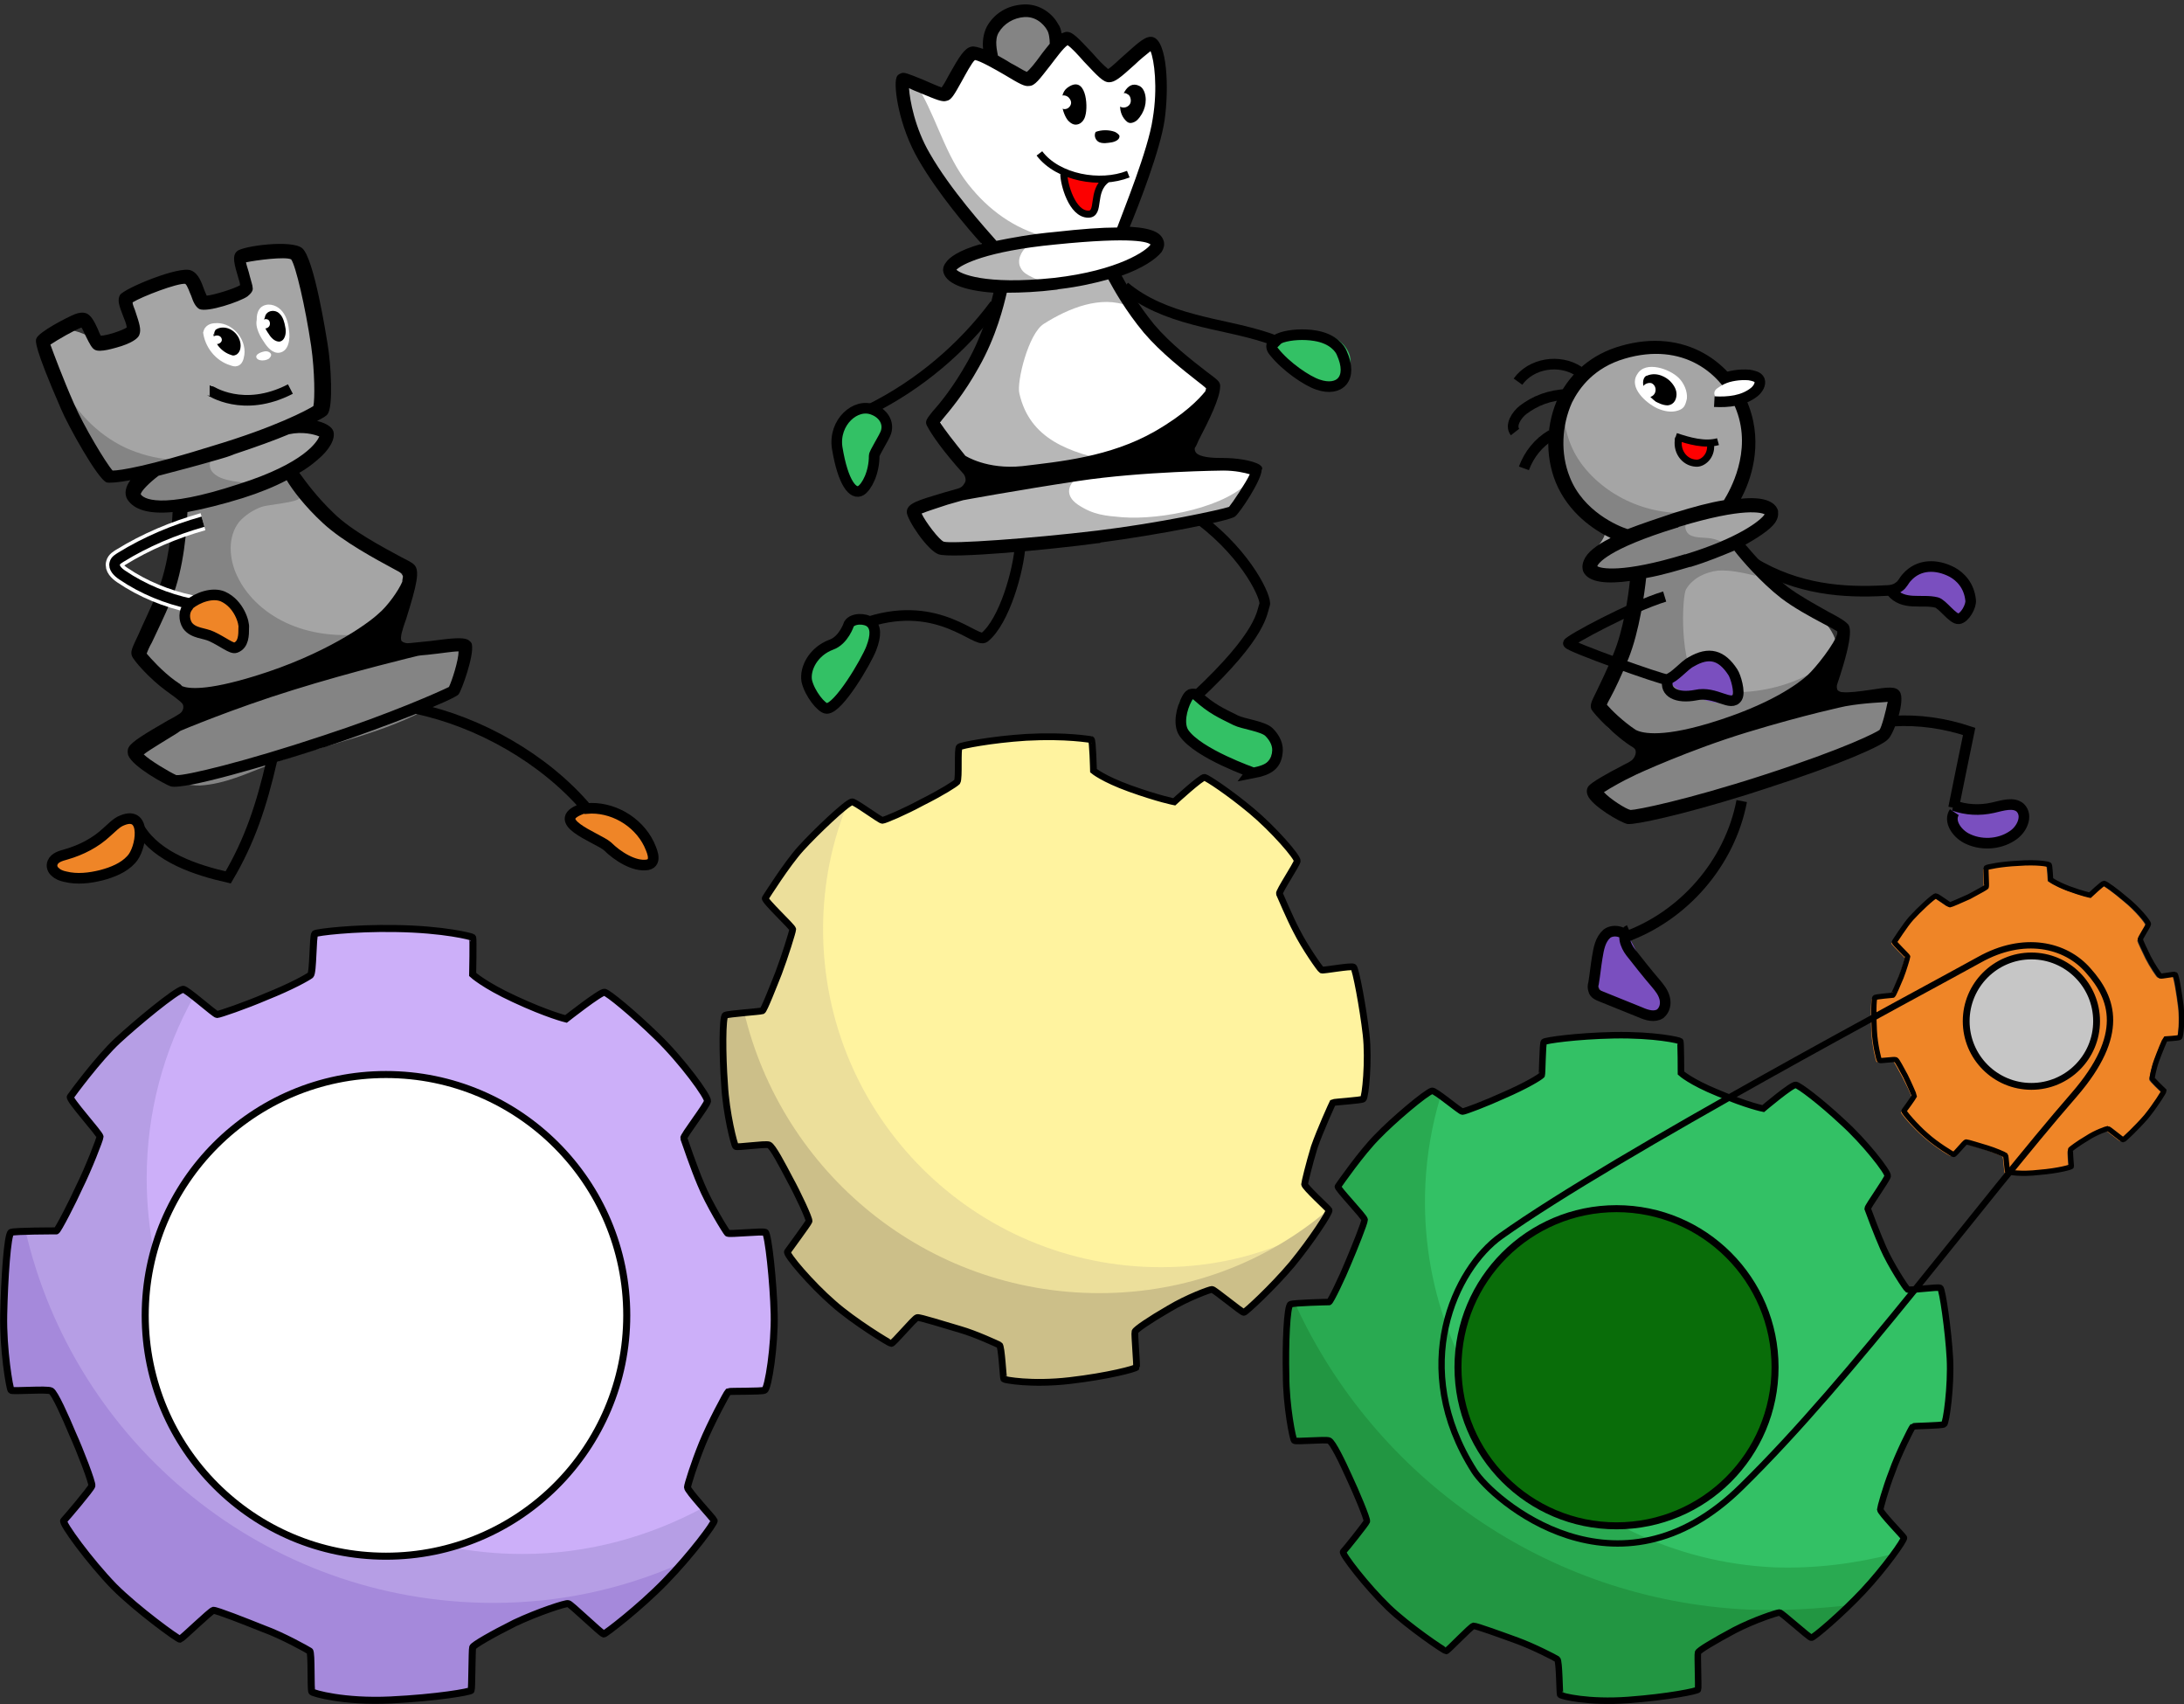 <?xml version="1.0" encoding="utf-8"?>
<!-- Generator: Adobe Illustrator 26.0.3, SVG Export Plug-In . SVG Version: 6.00 Build 0)  -->
<svg version="1.1" id="Слой_1" xmlns="http://www.w3.org/2000/svg" xmlns:xlink="http://www.w3.org/1999/xlink" x="0px" y="0px"
	 viewBox="0 0 294.8 230" style="enable-background:new 0 0 294.8 230;" xml:space="preserve">
<rect x="0" y="0" width="294.8" height="230" fill="#333333" stroke="none"/>
<style type="text/css">
	.st0{fill:#CCAFF9;}
	.st1{fill:#B69EE5;}
	.st2{fill:#A589DB;}
	.st3{fill:#FFFFFF;}
	.st4{fill:none;stroke:#000000;stroke-width:0.95;stroke-miterlimit:10;}
	.st5{fill:#FFF39F;}
	.st6{opacity:0.65;fill:#E2D49A;}
	.st7{fill:#CCBF89;}
	.st8{fill:none;stroke:#000000;stroke-width:0.914;stroke-miterlimit:10;}
	.st9{fill:#33C165;}
	.st10{fill:#29AA51;}
	.st11{fill:#229642;}
	.st12{fill:#096D09;}
	.st13{fill:none;stroke:#000000;stroke-width:0.879;stroke-miterlimit:10;}
	.st14{fill:none;stroke:#000000;stroke-width:0.944;stroke-miterlimit:10;}
	.st15{fill:#EF8527;}
	.st16{fill:#C6C6C6;}
	.st17{fill:none;stroke:#000000;stroke-width:0.708;stroke-miterlimit:10;}
	.st18{fill:none;stroke:#000000;stroke-width:0.92;stroke-miterlimit:10;}
	.st19{fill:none;stroke:#000000;stroke-width:0.857;stroke-miterlimit:10;}
	.st20{fill:#A5A5A5;}
	.st21{fill:#848484;}
	.st22{fill:none;stroke:#000000;stroke-width:1.433;stroke-miterlimit:10;}
	.st23{fill:none;stroke:#FFFFFF;stroke-width:2.387;stroke-miterlimit:10;}
	.st24{fill:#B7B7B7;}
	.st25{fill:#FC0000;}
	.st26{fill:none;stroke:#000000;stroke-width:0.955;stroke-miterlimit:10;}
	.st27{fill:#7A4FBF;}
	.st28{fill:#FF0000;}
	.st29{display:none;fill:none;stroke:#FFFFFF;stroke-width:2.387;stroke-miterlimit:10;}
</style>
<g>
	<g>
		<g>
			<path class="st0" d="M42.5,126c0.3-0.2,5.2-0.8,10.9-0.7c6.6,0.1,10.3,1.1,10.4,1.2s0,5,0,5s1.5,1.4,5.6,3.3c4.5,2.1,7,2.7,7,2.7
				s4.7-3.7,5.2-3.6c0.5,0.1,3.7,2.7,7.1,6c3.4,3.3,6.9,8.1,6.8,8.7s-3.3,4.7-3.2,5c0.1,0.3,1.4,4.1,2.3,6.2
				c1.1,2.7,3.4,6.4,3.6,6.6c0.2,0.2,4.7-0.3,5.1-0.1c0.4,0.2,1.1,6.8,1.2,11c0.1,4.2-0.8,10.1-1.3,10.3c-0.4,0.2-4.7,0.1-4.9,0.2
				c-0.2,0.2-2.4,4.3-3.5,7c-1.1,2.7-2,5.6-2,5.9c0,0.5,3.5,4.2,3.6,4.5c0.1,0.3-3.1,4.6-6.6,8.2c-3.5,3.6-8.1,7.1-8.3,7.1
				c-0.4-0.1-4.5-4.1-4.8-4.1c-0.3-0.1-4,1.1-7.2,2.6c-3.2,1.6-5.6,3-5.7,3.3s-0.1,5.6-0.2,5.8s-4.6,1-10.9,1.3s-10.4-0.9-10.6-1.1
				c-0.2-0.2,0-5.4-0.3-5.5c-0.3-0.2-3.7-2.1-6.2-3c-2.5-1-6.3-2.5-6.8-2.5c-0.4,0.1-4.2,3.8-4.5,3.9c-0.3,0-5.8-4-8.9-7.1
				c-3.3-3.4-7.1-8.6-6.8-8.9c0.3-0.3,3.7-4.3,3.8-4.7s-1.6-4.8-2.6-7c-1-2.4-2.4-5.5-2.9-5.8s-5.3,0.1-5.4-0.1
				c-0.2-0.2-1.1-5.5-1-10.2c0.1-4.7,0.5-10.9,1-11.1c0.5-0.2,5.8-0.2,6.1-0.2c0.2,0,2.3-4.1,3.1-5.9c1.2-2.4,2.8-6.5,2.8-6.8
				c0-0.4-4.3-5.1-4-5.4c0.2-0.3,3.8-5.2,6.4-7.6s7.8-6.7,8.8-6.9c0.4-0.1,4.3,3.4,4.6,3.4s3.8-1.2,6.6-2.4c3.5-1.4,5.6-2.6,6-2.9
				S42.2,126.3,42.5,126z"/>
			<path class="st1" d="M70.5,209.7c-28,0-50.7-22.7-50.7-50.7c0-8.9,2.3-17.3,6.4-24.6c-0.7-0.6-1.4-1-1.5-1
				c-1,0.2-6.2,4.5-8.8,6.9c-2.5,2.4-6.1,7.3-6.4,7.6c-0.2,0.3,4,5,4,5.4c0,0.4-1.7,4.4-2.8,6.8c-0.8,1.7-2.9,5.8-3.1,5.9
				c-0.2,0-5.5,0-6.1,0.2c-0.5,0.2-1,6.4-1,11.1c-0.1,4.7,0.8,10,1,10.2c0.2,0.2,4.9-0.2,5.4,0.1c0.5,0.3,1.9,3.4,2.9,5.8
				c1,2.2,2.7,6.7,2.6,7c-0.1,0.4-3.5,4.4-3.8,4.7c-0.3,0.3,3.5,5.5,6.8,8.9c3,3.1,8.6,7.1,8.9,7.1c0.3,0,4-3.8,4.5-3.9
				c0.4-0.1,4.3,1.5,6.8,2.5c2.5,1,5.9,2.9,6.2,3c0.3,0.2,0.1,5.4,0.3,5.5c0.2,0.2,4.3,1.3,10.6,1.1c6.3-0.2,10.8-1.1,10.9-1.3
				c0.1-0.2,0.1-5.5,0.2-5.8c0.1-0.3,2.5-1.7,5.7-3.3c3.1-1.6,6.9-2.7,7.2-2.6c0.3,0.1,4.4,4.1,4.8,4.1c0.2,0,4.9-3.5,8.3-7.1
				c3.5-3.6,6.7-7.9,6.6-8.2c0-0.1-0.7-0.9-1.4-1.7C87.6,207.4,79.3,209.7,70.5,209.7z"/>
			<path class="st2" d="M66.6,216.3c-30.8,0-56.6-21.5-63.2-50.4c-0.9,0-1.7,0.1-1.9,0.1c-0.5,0.2-1,6.4-1,11.1
				c-0.1,4.7,0.8,10,1,10.2c0.2,0.2,4.9-0.2,5.4,0.1c0.5,0.3,1.9,3.4,2.9,5.8c1,2.2,2.7,6.7,2.6,7c-0.1,0.4-3.5,4.4-3.8,4.7
				c-0.3,0.3,3.5,5.5,6.8,8.9c3,3.1,8.6,7.1,8.9,7.1c0.3,0,4-3.8,4.5-3.9c0.4-0.1,4.3,1.5,6.8,2.5c2.5,1,5.9,2.9,6.2,3
				c0.3,0.2,0.1,5.4,0.3,5.5c0.2,0.2,4.3,1.3,10.6,1.1c6.3-0.2,10.8-1.1,10.9-1.3c0.1-0.2,0.1-5.5,0.2-5.8c0.1-0.3,2.5-1.7,5.7-3.3
				c3.1-1.6,6.9-2.7,7.2-2.6c0.3,0.1,4.4,4.1,4.8,4.1c0.2,0,4.9-3.5,8.3-7.1c0.6-0.6,1.2-1.3,1.8-2
				C83.8,214.5,75.4,216.3,66.6,216.3z"/>
			<circle class="st3" cx="52.1" cy="177.5" r="32.5"/>
			<path class="st4" d="M42.5,126c0.3-0.2,5.2-0.8,10.9-0.7c6.6,0.1,10.3,1.1,10.4,1.2s0,5,0,5s1.5,1.4,5.6,3.3c4.5,2.1,7,2.7,7,2.7
				s4.7-3.7,5.2-3.6c0.5,0.1,3.7,2.7,7.1,6c3.4,3.3,6.9,8.1,6.8,8.7s-3.3,4.7-3.2,5c0.1,0.3,1.4,4.1,2.3,6.2
				c1.1,2.7,3.4,6.4,3.6,6.6c0.2,0.2,4.7-0.3,5.1-0.1c0.4,0.2,1.1,6.8,1.2,11c0.1,4.2-0.8,10.1-1.3,10.3c-0.4,0.2-4.7,0.1-4.9,0.2
				c-0.2,0.2-2.4,4.3-3.5,7c-1.1,2.7-2,5.6-2,5.9c0,0.5,3.5,4.2,3.6,4.5c0.1,0.3-3.1,4.6-6.6,8.2c-3.5,3.6-8.1,7.1-8.3,7.1
				c-0.4-0.1-4.5-4.1-4.8-4.1c-0.3-0.1-4,1.1-7.2,2.6c-3.2,1.6-5.6,3-5.7,3.3s-0.1,5.6-0.2,5.8s-4.6,1-10.9,1.3s-10.4-0.9-10.6-1.1
				c-0.2-0.2,0-5.4-0.3-5.5c-0.3-0.2-3.7-2.1-6.2-3c-2.5-1-6.3-2.5-6.8-2.5c-0.4,0.1-4.2,3.8-4.5,3.9c-0.3,0-5.8-4-8.9-7.1
				c-3.3-3.4-7.1-8.6-6.8-8.9c0.3-0.3,3.7-4.3,3.8-4.7s-1.6-4.8-2.6-7c-1-2.4-2.4-5.5-2.9-5.8s-5.3,0.1-5.4-0.1
				c-0.2-0.2-1.1-5.5-1-10.2c0.1-4.7,0.5-10.9,1-11.1c0.5-0.2,5.8-0.2,6.1-0.2c0.2,0,2.3-4.1,3.1-5.9c1.2-2.4,2.8-6.5,2.8-6.8
				c0-0.4-4.3-5.1-4-5.4c0.2-0.3,3.8-5.2,6.4-7.6s7.8-6.7,8.8-6.9c0.4-0.1,4.3,3.4,4.6,3.4s3.8-1.2,6.6-2.4c3.5-1.4,5.6-2.6,6-2.9
				S42.2,126.3,42.5,126z"/>
			<circle class="st4" cx="52.1" cy="177.5" r="32.5"/>
		</g>
		<g>
			<path class="st5" d="M129.5,100.8c0.2-0.2,4.3-1,9-1.3c5.5-0.3,8.6,0.3,8.8,0.3s0.3,4.2,0.3,4.2s1.3,1.1,4.9,2.4
				c3.9,1.4,6,1.8,6,1.8s3.7-3.4,4.1-3.3c0.4,0.1,3.3,2,6.3,4.5c3,2.5,6.3,6.3,6.2,6.8c-0.1,0.5-2.5,4.1-2.4,4.4
				c0.1,0.2,1.4,3.3,2.3,5c1.1,2.2,3.2,5.2,3.4,5.3c0.2,0.1,3.9-0.6,4.3-0.4c0.3,0.2,1.3,5.6,1.7,9.1s-0.1,8.5-0.4,8.7
				c-0.3,0.2-3.9,0.4-4.1,0.5c-0.1,0.2-1.7,3.7-2.5,6c-0.7,2.3-1.3,4.8-1.3,5c0,0.4,3.2,3.3,3.3,3.5c0.1,0.3-2.3,4-5,7.3
				c-2.7,3.2-6.3,6.5-6.5,6.5c-0.3,0-4-3.1-4.3-3.1c-0.3,0-3.3,1.1-5.8,2.6c-2.6,1.5-4.5,2.8-4.6,3.1c-0.1,0.3,0.3,4.7,0.2,4.8
				c-0.1,0.2-3.8,1.2-9,1.8c-5.2,0.6-8.8-0.1-8.9-0.2c-0.1-0.1-0.3-4.5-0.6-4.6c-0.2-0.1-3.2-1.5-5.3-2.1s-5.5-1.7-5.8-1.6
				c-0.4,0.1-3.2,3.5-3.5,3.5c-0.2,0-5.1-3-7.8-5.4c-3-2.6-6.5-6.7-6.2-7c0.2-0.3,2.8-3.8,2.9-4.1c0.1-0.3-1.6-3.9-2.6-5.7
				c-1-1.9-2.3-4.4-2.8-4.6s-4.4,0.4-4.5,0.2c-0.2-0.2-1.3-4.5-1.5-8.4c-0.3-4-0.3-9.1,0.1-9.3c0.4-0.2,4.8-0.5,5-0.6
				c0.2,0,1.6-3.6,2.2-5.1c0.8-2.1,1.9-5.6,1.9-5.9c0-0.3-3.9-3.9-3.7-4.2s2.9-4.6,4.8-6.7c2-2.2,6.1-6.1,6.9-6.3
				c0.3-0.1,3.8,2.5,4.1,2.5s3.1-1.2,5.3-2.4c2.8-1.4,4.5-2.5,4.8-2.8C129.5,105,129.2,101,129.5,100.8z"/>
			<path class="st6" d="M156.7,171c-25.2,0-45.6-20.4-45.6-45.6c0-6.1,1.2-11.9,3.4-17.2c-1.4,1-4.7,4.2-6.4,6
				c-2,2.2-4.6,6.5-4.8,6.7c-0.2,0.3,3.7,3.9,3.7,4.2c0,0.3-1.1,3.8-1.9,5.9c-0.6,1.5-2,5.1-2.2,5.1c-0.2,0-4.6,0.4-5,0.6
				c-0.4,0.2-0.4,5.4-0.1,9.3c0.3,4,1.3,8.3,1.5,8.4c0.2,0.2,4.1-0.5,4.5-0.2c0.5,0.2,1.8,2.7,2.8,4.6c1,1.8,2.7,5.4,2.6,5.7
				c-0.1,0.3-2.6,3.9-2.9,4.1c-0.2,0.3,3.3,4.4,6.2,7c2.7,2.4,7.6,5.4,7.8,5.4c0.2,0,3.1-3.4,3.5-3.5c0.4-0.1,3.7,1,5.8,1.6
				c2.1,0.7,5.1,2,5.3,2.1c0.2,0.1,0.4,4.5,0.6,4.6c0.1,0.1,3.7,0.8,8.9,0.2c5.2-0.6,9-1.6,9-1.8c0.1-0.2-0.3-4.6-0.2-4.8
				c0.1-0.3,2-1.6,4.6-3.1c2.5-1.5,5.5-2.7,5.8-2.6c0.3,0,4,3.1,4.3,3.1c0.2,0,3.8-3.3,6.5-6.5c1.3-1.6,2.6-3.4,3.5-4.8
				C171.6,169.1,164.4,171,156.7,171z"/>
			<path class="st7" d="M148.4,174.5c-23.4,0-42.9-16.3-48-38.1c-1.2,0.1-2.4,0.2-2.6,0.3c-0.4,0.2-0.4,5.4-0.1,9.3
				c0.3,4,1.3,8.3,1.5,8.4c0.2,0.2,4.1-0.5,4.5-0.2c0.5,0.2,1.8,2.7,2.8,4.6c1,1.8,2.7,5.4,2.6,5.7c-0.1,0.3-2.6,3.9-2.9,4.1
				c-0.2,0.3,3.3,4.4,6.2,7c2.7,2.4,7.6,5.4,7.8,5.4c0.2,0,3.1-3.4,3.5-3.5c0.4-0.1,3.7,1,5.8,1.6c2.1,0.7,5.1,2,5.3,2.1
				c0.2,0.1,0.4,4.5,0.6,4.6c0.1,0.1,3.7,0.8,8.9,0.2c5.2-0.6,9-1.6,9-1.8c0.1-0.2-0.3-4.6-0.2-4.8c0.1-0.3,2-1.6,4.6-3.1
				c2.5-1.5,5.5-2.7,5.8-2.6c0.3,0,4,3.1,4.3,3.1c0.2,0,3.8-3.3,6.5-6.5c2.2-2.7,4.3-5.8,4.8-6.9
				C170.8,170.4,160.1,174.5,148.4,174.5z"/>
			<path class="st8" d="M129.5,100.8c0.2-0.2,4.3-1,9-1.3c5.5-0.3,8.6,0.3,8.8,0.3s0.3,4.2,0.3,4.2s1.3,1.1,4.9,2.4
				c3.9,1.4,6,1.8,6,1.8s3.7-3.4,4.1-3.3c0.4,0.1,3.3,2,6.3,4.5c3,2.5,6.3,6.3,6.2,6.8c-0.1,0.5-2.5,4.1-2.4,4.4
				c0.1,0.2,1.4,3.3,2.3,5c1.1,2.2,3.2,5.2,3.4,5.3c0.2,0.1,3.9-0.6,4.3-0.4c0.3,0.2,1.3,5.6,1.7,9.1s-0.1,8.5-0.4,8.7
				c-0.3,0.2-3.9,0.4-4.1,0.5c-0.1,0.2-1.7,3.7-2.5,6c-0.7,2.3-1.3,4.8-1.3,5c0,0.4,3.2,3.3,3.3,3.5c0.1,0.3-2.3,4-5,7.3
				c-2.7,3.2-6.3,6.5-6.5,6.5c-0.3,0-4-3.1-4.3-3.1c-0.3,0-3.3,1.1-5.8,2.6c-2.6,1.5-4.5,2.8-4.6,3.1c-0.1,0.3,0.3,4.7,0.2,4.8
				c-0.1,0.2-3.8,1.2-9,1.8c-5.2,0.6-8.8-0.1-8.9-0.2c-0.1-0.1-0.3-4.5-0.6-4.6c-0.2-0.1-3.2-1.5-5.3-2.1s-5.5-1.7-5.8-1.6
				c-0.4,0.1-3.2,3.5-3.5,3.5c-0.2,0-5.1-3-7.8-5.4c-3-2.6-6.5-6.7-6.2-7c0.2-0.3,2.8-3.8,2.9-4.1c0.1-0.3-1.6-3.9-2.6-5.7
				c-1-1.9-2.3-4.4-2.8-4.6s-4.4,0.4-4.5,0.2c-0.2-0.2-1.3-4.5-1.5-8.4c-0.3-4-0.3-9.1,0.1-9.3c0.4-0.2,4.8-0.5,5-0.6
				c0.2,0,1.6-3.6,2.2-5.1c0.8-2.1,1.9-5.6,1.9-5.9c0-0.3-3.9-3.9-3.7-4.2s2.9-4.6,4.8-6.7c2-2.2,6.1-6.1,6.9-6.3
				c0.3-0.1,3.8,2.5,4.1,2.5s3.1-1.2,5.3-2.4c2.8-1.4,4.5-2.5,4.8-2.8C129.5,105,129.2,101,129.5,100.8z"/>
		</g>
		<g>
			<path class="st9" d="M208.4,140.6c0.2-0.2,4.4-0.8,9.4-0.9c5.7-0.1,8.9,0.7,9,0.8c0.1,0.1,0.1,4.3,0.1,4.3s1.3,1.2,5,2.7
				c4,1.7,6.1,2.1,6.1,2.1s3.9-3.3,4.4-3.2s3.3,2.2,6.3,5c3,2.7,6.2,6.8,6.1,7.3s-2.7,4.1-2.7,4.4c0.1,0.3,1.3,3.5,2.1,5.3
				c1,2.3,3.1,5.5,3.3,5.6c0.2,0.2,4.1-0.4,4.4-0.2c0.3,0.2,1.1,5.8,1.3,9.5s-0.5,8.8-0.8,8.9c-0.4,0.2-4.1,0.2-4.2,0.3
				c-0.2,0.2-2,3.8-2.8,6.1c-0.9,2.3-1.6,4.9-1.6,5.1c0,0.4,3.1,3.6,3.2,3.8c0.1,0.3-2.6,4.1-5.5,7.2s-6.8,6.4-7,6.3
				c-0.3,0-4-3.4-4.3-3.4s-3.4,1-6.1,2.4c-2.8,1.5-4.8,2.7-4.9,3s0.1,4.8,0,5c-0.1,0.2-4,1-9.4,1.4s-9-0.5-9.2-0.7
				c-0.1-0.1-0.1-4.6-0.4-4.8s-3.2-1.7-5.4-2.5c-2.2-0.8-5.5-2-5.9-2c-0.4,0.1-3.5,3.4-3.7,3.4c-0.2,0-5.1-3.3-7.8-5.9
				c-2.9-2.8-6.3-7.2-6.1-7.5c0.3-0.3,3.1-3.8,3.2-4.1c0.1-0.3-1.5-4.1-2.4-6c-0.9-2-2.2-4.7-2.7-4.9s-4.5,0.2-4.7,0
				c-0.2-0.2-1.1-4.7-1.1-8.8c-0.1-4.1,0.1-9.4,0.6-9.6c0.5-0.2,5-0.3,5.2-0.3c0.2,0,1.9-3.6,2.5-5.1c0.9-2.1,2.3-5.6,2.3-6
				s-3.8-4.3-3.6-4.5c0.2-0.3,3.2-4.6,5.3-6.7c2.1-2.2,6.6-6,7.4-6.2c0.4-0.1,3.8,2.8,4.1,2.8c0.3,0,3.2-1.1,5.6-2.2
				c3-1.3,4.8-2.4,5.1-2.7C208.2,145,208.2,140.8,208.4,140.6z"/>
			<path class="st10" d="M239.4,211.5c-27.2-1.3-48.3-24.4-47-51.7c0.2-4.1,0.9-8,2-11.7c-0.6-0.5-1.1-0.8-1.3-0.8
				c-0.8,0.2-5.3,4-7.4,6.2c-2.1,2.2-5.1,6.4-5.3,6.7c-0.2,0.3,3.6,4.2,3.6,4.5c0,0.3-1.3,3.8-2.3,6c-0.7,1.5-2.3,5.1-2.5,5.1
				c-0.2,0-4.8,0.2-5.2,0.3c-0.5,0.2-0.7,5.5-0.6,9.6c0.1,4.1,1,8.6,1.1,8.8c0.2,0.2,4.2-0.3,4.7,0c0.5,0.2,1.7,2.9,2.7,4.9
				c0.9,1.9,2.5,5.7,2.4,6c-0.1,0.3-2.9,3.9-3.2,4.1c-0.3,0.3,3.2,4.7,6.1,7.5c2.7,2.6,7.6,5.9,7.8,5.9c0.2,0,3.4-3.4,3.7-3.4
				c0.4-0.1,3.7,1.2,5.9,2c2.2,0.8,5.1,2.3,5.4,2.5c0.2,0.1,0.2,4.6,0.4,4.8c0.1,0.1,3.7,1,9.2,0.7c5.4-0.4,9.3-1.2,9.4-1.4
				c0.1-0.2-0.1-4.7,0-5s2.1-1.5,4.9-3c2.7-1.4,5.8-2.5,6.1-2.4s3.9,3.4,4.3,3.4c0.2,0,4.1-3.2,7-6.3c1.6-1.8,3.1-3.7,4.2-5.1
				C250.4,211,245,211.7,239.4,211.5z"/>
			<path class="st11" d="M235.9,217.2c-27.3-1.3-50.3-17.9-61-41.1c-0.4,0-0.7,0.1-0.8,0.1c-0.5,0.2-0.7,5.5-0.6,9.6
				c0.1,4.1,1,8.6,1.1,8.8c0.2,0.2,4.2-0.3,4.7,0c0.5,0.2,1.7,2.9,2.7,4.9c0.9,1.9,2.5,5.7,2.4,6c-0.1,0.3-2.9,3.9-3.2,4.1
				c-0.3,0.3,3.2,4.7,6.1,7.5c2.7,2.6,7.6,5.9,7.8,5.9c0.2,0,3.4-3.4,3.7-3.4c0.4-0.1,3.7,1.2,5.9,2c2.2,0.8,5.1,2.3,5.4,2.5
				c0.2,0.1,0.2,4.6,0.4,4.8c0.1,0.1,3.7,1,9.2,0.7c5.4-0.4,9.3-1.2,9.4-1.4c0.1-0.2-0.1-4.7,0-5s2.1-1.5,4.9-3
				c2.7-1.4,5.8-2.5,6.1-2.4s3.9,3.4,4.3,3.4c0.1,0,2.8-2.1,5.3-4.6C245.2,217.1,240.6,217.4,235.9,217.2z"/>
			<circle class="st12" cx="218.2" cy="184.5" r="21.4"/>
			<path class="st13" d="M208.4,140.6c0.2-0.2,4.4-0.8,9.4-0.9c5.7-0.1,8.9,0.7,9,0.8c0.1,0.1,0.1,4.3,0.1,4.3s1.3,1.2,5,2.7
				c4,1.7,6.1,2.1,6.1,2.1s3.9-3.3,4.4-3.2s3.3,2.2,6.3,5c3,2.7,6.2,6.8,6.1,7.3s-2.7,4.1-2.7,4.4c0.1,0.3,1.3,3.5,2.1,5.3
				c1,2.3,3.1,5.5,3.3,5.6c0.2,0.2,4.1-0.4,4.4-0.2c0.3,0.2,1.1,5.8,1.3,9.5s-0.5,8.8-0.8,8.9c-0.4,0.2-4.1,0.2-4.2,0.3
				c-0.2,0.2-2,3.8-2.8,6.1c-0.9,2.3-1.6,4.9-1.6,5.1c0,0.4,3.1,3.6,3.2,3.8c0.1,0.3-2.6,4.1-5.5,7.2s-6.8,6.4-7,6.3
				c-0.3,0-4-3.4-4.3-3.4s-3.4,1-6.1,2.4c-2.8,1.5-4.8,2.7-4.9,3s0.1,4.8,0,5c-0.1,0.2-4,1-9.4,1.4s-9-0.5-9.2-0.7
				c-0.1-0.1-0.1-4.6-0.4-4.8s-3.2-1.7-5.4-2.5c-2.2-0.8-5.5-2-5.9-2c-0.4,0.1-3.5,3.4-3.7,3.4c-0.2,0-5.1-3.3-7.8-5.9
				c-2.9-2.8-6.3-7.2-6.1-7.5c0.3-0.3,3.1-3.8,3.2-4.1c0.1-0.3-1.5-4.1-2.4-6c-0.9-2-2.2-4.7-2.7-4.9s-4.5,0.2-4.7,0
				c-0.2-0.2-1.1-4.7-1.1-8.8c-0.1-4.1,0.1-9.4,0.6-9.6c0.5-0.2,5-0.3,5.2-0.3c0.2,0,1.9-3.6,2.5-5.1c0.9-2.1,2.3-5.6,2.3-6
				s-3.8-4.3-3.6-4.5c0.2-0.3,3.2-4.6,5.3-6.7c2.1-2.2,6.6-6,7.4-6.2c0.4-0.1,3.8,2.8,4.1,2.8c0.3,0,3.2-1.1,5.6-2.2
				c3-1.3,4.8-2.4,5.1-2.7C208.2,145,208.2,140.8,208.4,140.6z"/>
			<circle class="st14" cx="218.2" cy="184.5" r="21.4"/>
		</g>
		<g>
			<path class="st15" d="M267.7,117.3c0.1-0.1,2-0.5,4.3-0.6c2.6-0.2,4.1,0.1,4.2,0.2c0.1,0,0.2,2,0.2,2s0.6,0.5,2.4,1.2
				c1.9,0.7,2.9,0.9,2.9,0.9s1.7-1.6,1.9-1.6s1.6,1,3,2.2c1.5,1.2,3,3,3,3.3c0,0.2-1.2,2-1.1,2.1c0,0.1,0.7,1.6,1.1,2.4
				c0.5,1,1.5,2.5,1.6,2.5c0.1,0.1,1.9-0.3,2-0.2c0.2,0.1,0.6,2.7,0.8,4.3c0.2,1.7,0,4.1-0.2,4.2c-0.2,0.1-1.9,0.2-1.9,0.2
				c-0.1,0.1-0.8,1.8-1.2,2.9c-0.4,1.1-0.6,2.3-0.6,2.4c0,0.2,1.5,1.6,1.6,1.7c0,0.1-1.1,1.9-2.4,3.5c-1.3,1.5-3,3.1-3.1,3.1
				c-0.2,0-1.9-1.5-2.1-1.5c-0.1,0-1.6,0.5-2.8,1.3c-1.2,0.7-2.1,1.4-2.2,1.5s0.1,2.2,0.1,2.3c0,0.1-1.8,0.6-4.3,0.8s-4.2,0-4.3-0.1
				c-0.1-0.1-0.2-2.1-0.3-2.2c-0.1-0.1-1.5-0.7-2.5-1c-1-0.3-2.6-0.8-2.8-0.8c-0.2,0-1.5,1.7-1.7,1.7s-2.4-1.4-3.7-2.6
				c-1.4-1.2-3.1-3.2-3-3.3c0.1-0.1,1.3-1.8,1.4-2s-0.8-1.9-1.2-2.7c-0.5-0.9-1.1-2.1-1.3-2.2c-0.2-0.1-2.1,0.2-2.2,0.1
				c-0.1-0.1-0.6-2.1-0.7-4s-0.1-4.4,0.1-4.5c0.2-0.1,2.3-0.3,2.4-0.3c0.1,0,0.8-1.7,1.1-2.4c0.4-1,0.9-2.7,0.9-2.8
				c0-0.1-1.9-1.9-1.8-2s1.4-2.2,2.3-3.2s2.9-2.9,3.3-3c0.2,0,1.8,1.2,1.9,1.2c0.1,0,1.5-0.6,2.6-1.1c1.3-0.7,2.2-1.2,2.3-1.3
				S267.6,117.4,267.7,117.3z"/>
			<circle class="st16" cx="274.2" cy="137.8" r="8.8"/>
			<path class="st17" d="M268.1,117.1c0.1-0.1,2-0.5,4.3-0.6c2.6-0.2,4.1,0.1,4.2,0.2c0.1,0,0.2,2,0.2,2s0.6,0.5,2.4,1.2
				c1.9,0.7,2.9,0.9,2.9,0.9s1.7-1.6,1.9-1.6c0.2,0,1.6,1,3,2.2c1.5,1.2,3,3,3,3.3c0,0.2-1.2,2-1.1,2.1c0,0.1,0.7,1.6,1.1,2.4
				c0.5,1,1.5,2.5,1.6,2.5c0.1,0.1,1.9-0.3,2-0.2c0.2,0.1,0.6,2.7,0.8,4.3c0.2,1.7,0,4.1-0.2,4.2c-0.2,0.1-1.9,0.2-1.9,0.2
				c-0.1,0.1-0.8,1.8-1.2,2.9c-0.4,1.1-0.6,2.3-0.6,2.4c0,0.2,1.5,1.6,1.6,1.7c0,0.1-1.1,1.9-2.4,3.5c-1.3,1.5-3,3.1-3.1,3.1
				c-0.2,0-1.9-1.5-2.1-1.5c-0.1,0-1.6,0.5-2.8,1.3c-1.2,0.7-2.1,1.4-2.2,1.5s0.1,2.2,0.1,2.3c0,0.1-1.8,0.6-4.3,0.8
				c-2.5,0.3-4.2,0-4.3-0.1c-0.1-0.1-0.2-2.1-0.3-2.2c-0.1-0.1-1.5-0.7-2.5-1c-1-0.3-2.6-0.8-2.8-0.8c-0.2,0-1.5,1.7-1.7,1.7
				c-0.1,0-2.4-1.4-3.7-2.6c-1.4-1.2-3.1-3.2-3-3.3c0.1-0.1,1.3-1.8,1.4-2c0-0.1-0.8-1.9-1.2-2.7c-0.5-0.9-1.1-2.1-1.3-2.2
				c-0.2-0.1-2.1,0.2-2.2,0.1c-0.1-0.1-0.6-2.1-0.7-4c-0.1-1.9-0.1-4.4,0.1-4.5s2.3-0.3,2.4-0.3c0.1,0,0.8-1.7,1.1-2.4
				c0.4-1,0.9-2.7,0.9-2.8c0-0.1-1.9-1.9-1.8-2s1.4-2.2,2.3-3.2c0.9-1,2.9-2.9,3.3-3c0.2,0,1.8,1.2,1.9,1.2c0.1,0,1.5-0.6,2.6-1.1
				c1.3-0.7,2.2-1.2,2.3-1.3S268,117.2,268.1,117.1z"/>
			<circle class="st18" cx="274.2" cy="137.8" r="8.8"/>
		</g>
		<path class="st19" d="M199,198.5c2.4,3.8,19.3,18.7,36.1,2.1c15.1-14.8,32.1-38.2,44.9-52.9c7-8.1,5.2-13,1.9-16.7
			c-3.1-3.6-8.8-4.8-14.7-1.5c-7,3.9-49,26.2-64.6,37.3C196.4,171.2,190.1,184.5,199,198.5z"/>
	</g>
	<g>
		<path class="st20" d="M10.5,57.9c0.8,1.8,1.6,3.6,3,5c1.4,1.4,3.5,2.2,5.3,1.5c0.5,0.4-0.3,1.1-0.5,1.7c-0.4,1,0.8,1.8,1.8,1.9
			c1,0.1,2.1-0.2,3,0.3c1.4,0.7,1.3,2.7,1.1,4.2C23.4,77,22,81.6,20,85.9c-0.3,0.7-0.7,1.5-0.5,2.2c0.1,0.5,0.4,0.9,0.7,1.3
			c1.8,2.4,4,4.5,6.4,6.2c-2.3,1.4-4.6,2.9-6.8,4.6c-0.5,0.4-1,0.9-0.9,1.5c0,0.4,0.3,0.7,0.6,0.9c2.9,2.6,7.3,2,11.1,1.2
			c9.3-2.1,18.3-5.4,27.2-9c1.1-0.4,2.2-0.9,3.1-1.7s1.4-2.1,1.1-3.2c-0.3-1.2-1.6-2-2.9-2.2c-1.3-0.2-2.6,0-3.8,0.1
			c-1.2,0.1-2.7-0.1-3-1.3c-0.1-0.5,0.1-0.9,0.2-1.4c0.6-1.7,1.3-3.5,1.9-5.2c0.2-0.4,0.3-0.8,0.3-1.3c-0.1-1.1-1.2-1.9-2.1-2.4
			c-4.3-2.6-8.1-5.9-11.2-9.7c-0.7-0.9-1.5-2-1.2-3.1c0.3-1.2,1.6-1.7,2.7-2.3c1-0.6,1.9-2.1,1.1-3c-0.7-0.9-2.3-0.5-3-1.4
			c1.5-0.5,2.5-2,2.8-3.5c0.3-1.6,0-3.2-0.3-4.7c-0.6-3.2-1.2-6.4-1.7-9.5c-0.3-1.5-0.6-3.1-1.8-4c-1-0.8-2.5-0.9-3.8-1
			c-0.9,0-1.8-0.1-2.5,0.3c-0.8,0.4-1.3,1.3-1,2.1c0.3,0.7,1.1,1.1,1,1.8c-0.1,0.4-0.5,0.7-0.9,0.9c-1.1,0.6-2.3,1.2-3.5,1.3
			c-1.3,0.1-2.6-0.6-3-1.8c-0.1-0.4-0.1-1-0.5-1.2c-0.3-0.2-0.7-0.1-1.1,0c-1.5,0.4-3,0.8-4.4,1.2c-0.9,0.2-1.8,0.5-2.4,1.1
			c-0.7,0.6-1.1,1.5-0.8,2.4c0.3,0.9,1.4,1.5,1.1,2.4c-0.1,0.4-0.5,0.7-0.8,0.9c-2.6,1.6-3.3,1.2-5.6-0.1c-1.4-0.7-3.2-1.2-4.6-0.3
			C3.7,47,9.2,55.1,10.5,57.9z"/>
		<path class="st21" d="M8.2,51.4c1.7,3.9,4.9,7.2,8.7,9c3.9,1.8,8.4,2.2,12.5,0.9c-1,0-1.4,1.5-0.8,2.3c0.6,0.8,1.7,1.1,2.7,1.3
			c0.8,0.1,1.7,0.3,2.5,0.3c-4,1.8-8.3,2.8-12.6,2.9c-1.1,0-2.5-0.3-2.6-1.4c-0.1-1,1.1-1.6,1.4-2.5c-1.5-0.1-3-0.2-4.5-0.3
			c-0.4,0-0.9-0.1-1.3-0.3c-0.4-0.2-0.7-0.7-1-1.1c-1.2-1.7-2.2-3.5-3-5.4"/>
		<path class="st21" d="M35.3,68.4c-1.1,0.4-2.2,1.1-3,2c-1.6,2-1.4,5-0.3,7.3c1.4,3,4.1,5.3,7.2,6.6c3.1,1.3,6.5,1.6,9.8,1.3
			c-1.6,1.9-4,2.9-6.4,3.7c-4.7,1.6-9.5,3-14.4,4.1c-1.2,0.3-2.4,0.5-3.6,0.1c-1.1-0.4-2-1.3-2.9-2.1c-0.8-0.9-1.7-1.8-2.5-2.6
			c-0.2-0.2-0.4-0.4-0.5-0.7c-0.1-0.5,0.1-0.9,0.3-1.4c2.8-5,5.6-10.5,4.8-16.2c-0.1-0.5-0.1-1.1,0.2-1.5c0.2-0.1,0.3-0.2,0.5-0.3
			c4.1-1.3,8.3-2.6,12.4-4c0.4-0.1,0.8-0.3,1.2-0.2c0.9,0,2.9,1.7,2.3,2.7C40.3,67.8,36.1,68.1,35.3,68.4z"/>
		<path class="st21" d="M27,106c3.4-0.2,6.5-1.7,9.6-2.9c7.3-2.7,15.2-4,21.9-7.9c0.7-0.4,1.4-0.8,1.9-1.5c0.6-0.7,0.9-1.6,1.1-2.5
			c0.4-1.3,0.8-2.6,1.2-3.9c-0.2,0.5-12,1.5-13.3,1.8c-4.5,0.9-8.9,2-13.2,3.5c-3.3,1.1-6.6,2.2-9.7,3.5c-1.1,0.5-2.2,1-3.3,1.7
			c-1.1,0.6-4.1,1.9-4.6,3C17,104.3,24.8,106.1,27,106z"/>
		<path class="st15" d="M28,80.6c1-0.2,2.1-0.4,2.9,0.3c0.4,0.3,0.6,0.7,0.8,1.2c0.7,1.3,1.4,2.6,1.3,4c0,0.2,0,0.5-0.2,0.7
			c-0.1,0.1-0.3,0.2-0.4,0.3c-1.4,0.5-2.5-0.4-3.7-0.9c-0.9-0.4-2.2-0.5-3-1C23.2,83.3,26,81,28,80.6z"/>
		<path class="st15" d="M7.1,117.1c0-0.1,0-0.3,0.1-0.4c0.7-1.2,2.3-1.5,3.6-2c1.6-0.6,3-1.5,4.2-2.7c0.5-0.5,1-1.1,1.7-1.2
			c1-0.2,2.1,0.6,2.3,1.6c0.2,1-0.2,2.1-0.8,2.9c-1.2,1.7-3.3,2.8-5.3,3.2C11.5,118.8,7.6,118.4,7.1,117.1z"/>
		<path class="st15" d="M77.6,111.3c-0.3-0.2-0.5-0.4-0.5-0.7c0-0.2,0.1-0.3,0.2-0.4c0.7-0.9,1.8-1.3,2.8-1.3c1.1,0,2.1,0.3,3.2,0.7
			c1.3,0.5,2.6,1.2,3.5,2.2c1,1,1.6,2.4,1.6,3.8c0,0.3-0.1,0.5-0.2,0.7c-0.2,0.2-0.5,0.3-0.9,0.4C83.4,117.1,80.4,113.4,77.6,111.3z
			"/>
	</g>
	<g>
		<path d="M63.1,86.3c-0.7-0.3-2-0.2-5,0.2c-1.2,0.1-2.7,0.3-3.1,0.3c-0.2,0-0.6-0.1-0.8-0.3c-0.1-0.2-0.1-0.5,0-1
			c0.1-0.4,0.3-1.1,0.6-1.9c1.5-4.8,1.9-6.6,1.1-7.4c-0.2-0.2-0.5-0.4-1.7-1c-2.4-1.3-6.8-3.6-9.2-6c-2.3-2.2-3.8-4.3-4.6-5.4
			c0.9-0.5,1.7-1.1,2.4-1.7c1.7-1.4,2.5-2.9,2.2-3.9c-0.2-0.6-1-1.1-2.2-1.4c0.8-0.4,1.3-0.7,1.4-0.9c0.8-0.9,0.5-6.7,0-9.6
			c-0.2-1.2-1.8-11.4-3.4-12.8c-1.4-1.2-8.1-0.3-8.8,0.4c-0.7,0.6-0.4,1.7,0.2,3.7c0.1,0.3,0.2,0.6,0.2,0.9
			c-0.9,0.5-3.5,1.3-4.5,1.4c-0.1-0.2-0.2-0.5-0.3-0.7c-0.4-1.1-0.8-2.3-1.8-2.7c-1.5-0.7-9,2.4-9.6,3.3c-0.4,0.7-0.1,1.5,0.4,2.8
			c0.2,0.5,0.5,1.2,0.5,1.6c-0.6,0.4-2.7,1.1-3.5,1.1c-0.1-0.2-0.3-0.6-0.4-0.9c-0.5-1.1-0.9-1.8-1.5-2.1c-0.5-0.2-1.1-0.1-1.6,0.1
			c-1,0.4-4.9,2.4-5.2,3.3l0,0c-0.1,0.3-0.4,0.9,3.3,9.4c0.9,2.2,5,9.6,6.2,10c0.4,0.1,1.6,0,3.2-0.3c-0.6,0.8-0.9,1.8-0.4,2.6
			c0.9,1.4,2.9,2,6.1,1.7c-0.1,2.1-0.5,7.1-2.1,10.9c-1,2.4-1.9,4.2-2.5,5.6c-0.9,1.9-1.1,2.3-0.9,2.9c0.2,0.6,2.4,3.1,4.6,4.7
			c2.1,1.5,2.2,1.7,2.3,1.9c0,0,0.3,0.8-0.6,1.3c-0.3,0.2-0.8,0.5-1.4,0.8c-3.3,1.9-4.9,2.9-5.3,3.6c-0.2,0.3-0.2,0.7-0.1,1.1
			c0.6,1.6,5.1,4,5.7,4.2c1.7,0.6,13.7-3,19.6-4.9c0.5-0.2,0.9-0.3,1.3-0.4c8.4-2.8,17.4-6.4,18-7.1c0.4-0.5,2.1-5.2,1.8-6.7
			C63.7,86.7,63.3,86.4,63.1,86.3z M15.2,63.5c-0.9-1-3.9-6-5.2-9c-1.5-3.4-2.8-6.9-3.2-8c0.9-0.6,3.3-2,4.2-2.3
			c0.2,0.3,0.4,0.8,0.6,1.2c0.5,1,0.8,1.6,1.2,1.8c0.7,0.4,2.6-0.2,3.6-0.5c1.8-0.6,2.3-1.2,2.4-1.5c0.3-0.7,0-1.6-0.5-3.1
			c-0.1-0.4-0.4-0.9-0.4-1.3c1.3-0.8,6-2.6,7.1-2.5c0.3,0.2,0.6,1.2,0.8,1.6c0.3,0.9,0.6,1.5,1.1,1.8c1.1,0.5,5.5-1,6.5-1.7
			c0.5-0.4,0.8-0.8,0.7-1.2c0-0.3-0.2-0.8-0.4-1.6c-0.1-0.5-0.4-1.3-0.5-1.8c1.4-0.3,5.3-0.8,6.1-0.4c0.6,0.8,1.9,6.3,2.7,11.7
			c0.5,3.5,0.5,7.2,0.3,8.1c-0.8,0.5-5,2.8-13.7,5.4C20,62.9,16.2,63.5,15.2,63.5z M19,66.7c0-0.4,1.2-1.6,2.4-2.5
			c2.3-0.6,5-1.3,8.1-2.2c0.7-0.2,1.4-0.4,2.1-0.7c3-1,5.5-1.9,7.4-2.7c1.8-0.4,3.4,0,4.1,0.3c-0.3,0.7-2,3.6-10.8,6.4c0,0,0,0,0,0
			C21.4,68.9,19.3,67.2,19,66.7z M19.8,88.2c0.1-0.3,0.4-1,0.7-1.5c0.6-1.3,1.6-3.3,2.6-5.7c1.8-4.4,2.1-9.9,2.2-11.9
			c2.1-0.4,4.6-1,7.5-1.9c0,0,0,0,0,0c2.2-0.7,4.2-1.5,5.9-2.4c0.7,1.2,2.4,3.5,4.9,5.8c2.7,2.5,7.2,4.9,9.6,6.2
			c0.4,0.2,0.9,0.5,1.1,0.6c0,0.1,0,0.2,0.1,0.3c0,0.2-0.1,0.5-0.1,0.8c-0.5,1.2-2,3.3-3.2,4.3c-1.5,1.4-7.2,5.5-16.6,8.4
			c-6.8,2.1-9.1,1.7-9.9,1.4c-0.1-0.1-0.2-0.2-0.3-0.3l0,0l0,0c-0.2-0.1-0.4-0.3-0.6-0.4C21.9,90.6,20.3,88.8,19.8,88.2z M60.6,92.7
			c-1.2,0.6-7.9,3.6-17.1,6.6c-10.5,3.5-18.5,5.4-19.7,5.3c-0.9-0.4-3.6-2-4.4-2.8c0.9-0.7,3.3-2.1,4.4-2.8c0.2-0.1,0.4-0.3,0.6-0.4
			l0,0c0,0,7.1-3,15.2-5.5c8-2.5,16.8-4.6,16.8-4.6l0,0c0.5-0.1,1.1-0.1,1.8-0.2c1.1-0.1,2.9-0.4,3.7-0.4
			C61.9,89.1,61,91.9,60.6,92.7z"/>
		<path class="st22" d="M56.1,95.6c8.6,1.8,17.4,6.8,23.1,13.5c3.4-0.3,6.9,1.7,8.4,4.8c0.2,0.5,1.3,2.5-0.2,2.8
			c-1.8,0.3-4.1-1.2-5.4-2.5c-1.4-1.2-8.5-3.5-3-5.2"/>
		<path class="st22" d="M36.7,102.6c-1.4,6.1-3,10.9-5.9,15.8c-4.4-1-9.5-2.7-11.9-6.5"/>
		<path class="st22" d="M16.5,110.7c-0.8,0.3-1.4,1-2.1,1.6c-1.5,1.4-3.4,2.4-5.5,3c-0.7,0.2-1.5,0.4-1.8,1.1c-0.2,0.5,0,1,0.4,1.3
			c0.3,0.3,0.8,0.5,1.3,0.6c1.6,0.4,3.3,0.2,4.9-0.2c1.5-0.4,3-1,4-2.1C19.1,114.6,19.9,109.3,16.5,110.7z"/>
		<path class="st23" d="M27.4,70.4c-3.9,1.1-7.7,2.7-11.1,4.8c-0.3,0.2-0.7,0.4-0.8,0.8c-0.2,0.6,0.4,1.2,1,1.6
			c2.8,1.9,6,3.2,9.3,3.9"/>
		<path class="st22" d="M27.4,70.4c-3.9,1.1-7.7,2.7-11.1,4.8c-0.3,0.2-0.7,0.4-0.8,0.8c-0.2,0.6,0.4,1.2,1,1.6
			c2.8,1.9,6,3.2,9.3,3.9"/>
		<path class="st22" d="M25.5,81.6c1.2-1,3.2-1.7,4.6-1.1c2.2,1,2.9,3.6,2.8,4.2c0,1,0,2.3-1.1,2.7c-0.5,0.2-1.7-0.8-3.2-1.5
			c-1-0.5-2.5-0.4-3.3-1.5c-0.5-0.8-0.5-1.9,0.1-2.6L25.5,81.6z"/>
		<path class="st3" d="M27.4,44.7c0.2,2.1,1.7,4,3.7,4.6c0.3,0.1,0.6,0.2,0.9,0.1c0.5-0.1,0.8-0.6,0.9-1.1c0.6-2.2-1.3-4.7-3.6-4.7
			c-0.6,0-1.1,0.1-1.5,0.5c-0.4,0.4-0.5,1.1-0.1,1.5"/>
		<path class="st3" d="M34.9,42.6c-0.7,1,0,2.5,0.7,3.5c0.5,0.8,1.2,1.6,2.1,1.5c1.3-0.2,1.5-1.9,1.3-3.1c-0.1-1-0.4-2-1.1-2.7
			c-0.7-0.7-1.9-1-2.7-0.3c-0.7,0.7-0.6,1.8-0.4,2.8"/>
		<path d="M28.8,45c0.1,1.3,1.1,2.5,2.4,2.9c0.2,0.1,0.4,0.1,0.6,0c0.3-0.1,0.5-0.4,0.6-0.7c0.4-1.4-0.8-3-2.3-3
			c-0.4,0-0.7,0.1-1,0.3c-0.2,0.3-0.3,0.7,0,1"/>
		<path d="M35.8,42.8c-0.5,0.7,0,1.6,0.5,2.3c0.3,0.5,0.8,1,1.4,1c0.8-0.1,1-1.2,0.8-2c-0.1-0.6-0.3-1.3-0.7-1.7
			c-0.4-0.5-1.2-0.6-1.7-0.2c-0.5,0.4-0.4,1.2-0.3,1.8"/>
		<path class="st3" d="M28.5,45.7c0.2-0.3,0.6-0.5,1-0.4s0.6,0.6,0.3,0.9c-0.2,0.2-0.5,0.3-0.8,0.2c-0.3-0.1-0.6-0.3-0.5-0.6"/>
		<path class="st3" d="M35.3,43.5C35.3,43.5,35.3,43.5,35.3,43.5c0.1-0.4,0.5-0.5,0.8-0.4c0.3,0.1,0.4,0.5,0.3,0.8
			c-0.1,0.3-0.5,0.5-0.8,0.4s-0.6-0.4-0.5-0.7"/>
		<path class="st3" d="M35.9,47.4c0.3,0,0.7,0.2,0.7,0.5c0,0.2-0.2,0.4-0.3,0.5c-0.3,0.2-0.8,0.3-1.2,0.2c-0.1,0-0.3-0.1-0.4-0.2
			C34.2,47.8,35.5,47.4,35.9,47.4z"/>
		<path class="st22" d="M39.2,52.5c-6.4,3.3-10.8,0.2-10.9,0.2"/>
	</g>
	<g>
		<path class="st21" d="M134.9,8.7c-0.3-0.2-0.7-0.5-0.9-0.8c-0.2-0.4-0.3-0.8-0.3-1.2c-0.1-0.9,0-1.9,0.4-2.8
			c0.6-1.4,2.2-2.4,3.8-2.4c1.6,0,3.1,0.8,4.1,2.1c0.3,0.4,0.6,0.8,0.6,1.3c0.1,0.9-0.5,1.8-1.1,2.5c-0.8,0.9-1.9,3-3.1,3.1
			C137.5,10.5,135.6,9.3,134.9,8.7z"/>
		<path class="st3" d="M126,23.7c-2.5-3.3-4.6-7.3-4.4-11.5c0-0.2,0-0.3,0.1-0.5c0.2-0.3,0.5-0.3,0.8-0.2c1.5,0.3,3.1,1.6,4.5,1
			c1.5-0.7,1.4-3,2.5-4.3c0.9-1.1,2.7-1.2,4-0.8s2.6,1.4,3.8,2.1c0.3,0.2,0.7,0.4,1.1,0.4c1,0.1,1.8-0.8,2.2-1.7
			c0.5-0.9,0.8-1.9,1.7-2.4c1.3-0.7,2.9,0.1,4,1.1c1.1,1,2.1,2.2,3.6,2.5c2.2,0.3,3.9-1.7,5.2-3.6c1.7,4,1.8,8.6,0.9,12.9
			s-2.6,8.4-4.6,12.3c1.1,0.4,2.5-0.3,3.5,0.4c0.9,0.6,0.9,2,0.3,2.8c-0.6,0.9-1.6,1.3-2.6,1.7c-0.8,0.3-1.8,0.7-1.9,1.6
			c-0.1,0.4,0.1,0.9,0.3,1.2c2.5,5.1,7.1,8.8,11.6,12.3c0.5,0.4,1.1,0.9,1.2,1.5c0.1,0.7-0.2,1.3-0.6,1.9c-1.4,2.4-2.8,4.7-4.1,7.1
			c3.3,1.4,7.5-0.1,10.4,1.9c-0.5,1.5-1.2,2.9-2,4.3c-0.3,0.5-0.7,0.9-1.1,1.3c-0.5,0.3-1.2,0.4-1.8,0.5c-4.9,0.8-9.8,1.5-14.8,2.3
			c-5.7,0.9-11.4,1.8-17.1,2.1c-2,0.1-4.1,0.2-6-0.5c-1.9-0.7-3.6-2.3-3.8-4.3c2.5-2.3,7.2-1.2,9.3-4c-1.8-1.9-3.7-3.9-5.5-5.8
			c-0.5-0.5-1.1-1.2-1-1.9c0-0.6,0.4-1.1,0.8-1.6c3.8-5,6.7-10.8,8.3-17c-2.1-0.3-4.2-0.9-6.2-1.8c-0.4-0.2-0.8-0.4-0.8-0.8
			c0-0.3,0.2-0.5,0.4-0.7c1.8-1.6,5.8-1.7,3.9-4.5C130.4,28.4,127.9,26.2,126,23.7z"/>
		<path class="st9" d="M119.4,57.2c-0.1-1.5-1.8-2.7-3.2-2.3c-1.4,0.3-2.4,1.8-2.8,3.2c-0.7,2.4-0.3,5.2,1.1,7.3
			c0.3,0.5,0.9,1,1.4,0.7c0.2-0.1,0.4-0.4,0.5-0.7c1-2.6,2.1-5.2,3.1-7.8"/>
		<path class="st9" d="M174.6,49.9c-1.2-0.5-2.2-1.5-2.6-2.7c-0.1-0.3-0.2-0.5-0.1-0.8c0.1-0.5,0.7-0.7,1.2-0.9
			c1.7-0.5,3.4-0.9,5.2-0.6c1.7,0.3,3.4,1.4,3.9,3.1c0.5,1.9-0.9,4.1-2.9,4.3c-1.7,0.2-3.3-0.8-4.8-1.7"/>
		<path class="st9" d="M113.1,86.4c-0.9,1.6-3.3,2-4.1,3.7c-0.7,1.5,0.3,3.3,1.3,4.7c0.2,0.3,0.4,0.6,0.8,0.7
			c0.6,0.2,1.1-0.3,1.5-0.8c1.6-2,4.8-5.7,5-8.4C118,82.1,114.4,84.2,113.1,86.4z"/>
		<path class="st9" d="M160.5,94.1c0.3,0,0.6,0.1,0.8,0.2c2.6,1.1,5.2,2.2,7.8,3.3c0.6,0.3,1.3,0.5,1.8,1c0.8,0.8,1.2,2,0.8,3.1
			c-0.3,1.1-1.3,1.9-2.4,2.1c-1.5,0.2-2.9-0.6-4.2-1.5c-1.7-1.2-3.8-2.2-5-3.9C159.5,97.5,158,94,160.5,94.1z"/>
		<path class="st24" d="M131.3,25.6c2.7,3.2,6.4,5.7,10.6,6.5c-1.1,0.2-2.3,0.4-3.2,1.1s-1.5,2-0.9,3c0.3,0.6,0.9,0.9,1.5,1.2
			c1,0.5,2.1,0.8,3.2,0.8c1.9,0.1,7.3-1.7,7.5-1.3c0.6,1.2,1.6,2.8,2.3,4.4c-3.7-1.5-8.1,0.3-11.4,2.4c-2.1,1.3-3.7,7.9-3.3,9.4
			c1.4,6.2,6.8,8,12.7,9.2c-1.9,0.4-17,2.9-18.6,1.6c-1.5-1.2-3.9-4.8-4.6-6.6c-0.2-0.5-0.3-1-0.2-1.5c0.1-0.9,0.9-1.7,1.6-2.3
			c3.6-3.6,6-8.4,6.6-13.5c0-0.3,0.1-0.6-0.1-0.8c-0.1-0.2-0.4-0.4-0.6-0.5c-1.8-0.8-3.9-0.6-5.4-1.9c-0.3-0.2-0.6-0.6-0.6-0.9
			c-0.1-0.7,0.8-1.2,1.5-1.5c1.1-0.5,2.2-0.9,3.3-1.4c0.2-0.1,0.4-0.2,0.5-0.3c0.2-0.3,0-0.7-0.3-1c-1-1.2-2.3-2.2-3.4-3.3
			c-2.9-3-4.6-6.9-6.3-10.6c-0.6-1.3-2.7-5.6-1.5-6.9c0.8-1,1.7,1,2.2,1.7C126.8,17,127.9,21.7,131.3,25.6z"/>
		<path class="st25" d="M143.7,25c0.2,0.9,0.7,1.8,1.3,2.5c0.3,0.4,0.6,0.8,1,1.1c0.4,0.2,1,0.3,1.4,0c0.3-0.2,0.4-0.6,0.5-1
			c0-0.4,0-0.8,0.1-1.2c0.1-0.6,0.5-1.1,0.9-1.6c0.1-0.1,0.1-0.2,0.1-0.2c0,0-0.1,0-0.1-0.1c-1.2-0.3-2.4-0.6-3.7-0.8
			C144,23.5,143.4,23.7,143.7,25z"/>
		<path class="st24" d="M151.5,69.8c5.3,0.4,14.3-1.4,17.3-5.1c0.4,0.9-1.5,3.7-2.3,4.3c-0.8,0.6-1.8,0.7-2.7,0.9
			c-10.1,1.6-20.3,3-30.5,4c-1.3,0.1-2.7,0.3-4,0.3c-0.6,0-1.2,0-1.7-0.2c-0.7-0.3-1.1-0.9-1.6-1.4c-0.6-0.7-1.1-1.4-1.7-2.2
			c-0.2-0.3-0.4-0.5-0.4-0.9c0-0.5,0.6-0.8,1.1-1c2.7-0.9,5.4-1.7,8.2-2.4c1.5-0.4,3-0.7,4.5-1c1.1-0.2,5.2-0.7,6.2-1
			c0.8-0.3,1.5,0.3,1.1,0.7c-1.4,1.5-0.4,2.7,0.5,3.3C147.6,69.5,149.2,69.6,151.5,69.8z"/>
	</g>
	<g>
		<path d="M170,62.7c-1-0.6-3.2-0.9-4.9-0.9c-0.9,0-2.6,0-3.4-0.5c-0.4-0.2-0.5-0.7-0.4-0.9c0.1-0.1,0.3-0.5,0.5-1
			c1.4-2.7,2.9-5.7,2.9-7.3c0-0.6-0.3-0.8-1.9-2c-1.8-1.4-4.8-3.7-7-6.3c-2.2-2.7-3.7-5.3-4.4-6.6c2.8-1,4.6-2.2,5.4-3.2
			c0.3-0.5,0.4-0.9,0.3-1.4c-0.3-1.1-1.3-1.8-4.6-2c1.2-2.9,4.1-10.3,4.7-14.4c0.6-4.2,0.4-10.7-1.6-11.2c-0.9-0.2-1.8,0.6-3.8,2.4
			c-0.7,0.6-1.7,1.6-2.2,1.9c-0.5-0.3-1.5-1.4-2.2-2.2c-1.9-2-2.6-2.8-3.4-2.8c-0.2,0-0.4,0.1-0.7,0.2c-0.1-0.5-0.2-0.9-0.5-1.3
			c-0.7-1.3-2.4-2.7-4.6-2.6c-2.2,0.1-4,1.2-5,3c-0.5,1-0.6,2.1-0.5,3c-0.6-0.2-1.2-0.4-1.6-0.3c-0.9,0.2-1.6,1.3-3,3.8
			c-0.3,0.6-0.7,1.3-1,1.7c-0.6-0.2-1.7-0.7-2.4-1c-2.2-0.9-2.7-1.1-3.1-0.9c-0.2,0.1-0.5,0.2-0.6,0.6c-0.4,1.1,0.3,6.5,3,11.1
			c2.6,4.5,6.6,9.2,8.5,11.3c-3.2,0.9-4.4,1.9-4.8,2.5c-0.4,0.5-0.4,0.9-0.4,1.1c0.2,1.7,2.7,2.7,6.8,3c-0.4,1.7-1.4,5.6-3.5,9.3
			c-1.9,3.4-3.7,5.6-4.7,6.7c-0.7,0.9-1.1,1.3-0.8,1.9c0.6,1.2,2.2,3.5,5,6.6c0.2,0.3,0.3,0.7,0.2,1c-0.1,0.2-0.3,0.7-0.9,0.9
			c-0.7,0.2-1.4,0.4-2.1,0.6c-3.3,1-4.9,1.4-4.9,2.6c0,1,2.8,5.2,4.3,5.7c1.7,0.6,14.9-0.6,21.5-1.5c0.1,0,0.3,0,0.4-0.1
			c7.6-1,17.4-2.9,18.1-3.5c0.6-0.4,3.6-4.9,3.6-6.3C170.5,63.2,170.3,62.9,170,62.7z M134.8,4.4c0.7-1.2,2-2,3.5-2.1
			c1.9-0.1,2.9,1.5,3,1.7c0.3,0.4,0.4,1.3,0.4,1.9c-0.4,0.5-0.9,1.1-1.4,1.8c-0.5,0.7-1.3,1.7-1.7,2c-0.5-0.2-1.4-0.8-2.2-1.2
			c-0.6-0.4-1.2-0.7-1.7-1C134.6,6.9,134.2,5.4,134.8,4.4z M125.5,20.7c-2-3.4-2.7-7.2-2.8-8.8c0.4,0.2,0.9,0.4,1.4,0.6
			c2.4,1,3.1,1.3,3.7,1.1c0.6-0.1,1-0.8,2-2.6c0.5-0.9,1.4-2.6,1.8-2.9c0.7,0.1,2.8,1.3,4,2c2,1.2,2.7,1.6,3.3,1.5
			c0.8,0,1.4-0.9,2.9-2.8c0.7-0.9,1.7-2.3,2.3-2.7c0.5,0.3,1.5,1.4,2.2,2.2c1.9,2,2.6,2.8,3.4,2.8c0.8,0,1.5-0.6,3.5-2.4
			c0.6-0.6,1.6-1.4,2.1-1.8c0.5,1.2,1,4.9,0.3,9.1c-0.6,4.2-4,12.5-4.8,14.7c-2.1,0-4.8,0.2-8.4,0.6c-3.3,0.3-5.9,0.8-7.9,1.2
			C133,30.8,128.3,25.6,125.5,20.7z M129.1,36.4c0.7-0.7,4-2.5,13.3-3.4c10.8-1.1,12.6-0.3,12.9,0c-0.5,0.8-4.3,3.5-13,4.5
			C132.8,38.5,129.6,36.9,129.1,36.4z M126.9,57c0.1-0.1,0.2-0.3,0.3-0.4c1-1.2,2.9-3.4,4.9-7c2.4-4.2,3.4-8.4,3.8-10.1
			c2,0,4.2-0.1,6.6-0.4c0.2,0,0.4-0.1,0.6-0.1c2.5-0.3,4.7-0.8,6.5-1.3c0.7,1.3,2.3,4.2,4.8,7.2c2.3,2.7,5.4,5.1,7.3,6.6
			c0.4,0.3,0.9,0.7,1.1,0.9c0,0.1-0.1,0.3-0.1,0.4c-0.9,1.1-2.8,3.1-6.8,5.4c-6.1,3.5-13,4.1-17.9,4.7c-4.8,0.5-7.7-1.4-7.7-1.4
			C128.7,59.5,127.5,58,126.9,57z M165.9,68.4c-1.2,0.4-9.5,2.2-17.8,3.2c-9.2,1.1-19.6,1.8-20.7,1.5c-0.6-0.2-2.5-2.7-3-3.8
			c0.7-0.3,2.3-0.8,3.5-1.2c0.7-0.2,1.4-0.4,2.1-0.6c0,0,7-1.3,15.6-2.6c8.6-1.3,19.5-1.4,19.5-1.4c1.7,0,2.9,0.3,3.6,0.5
			C168.2,65.1,166.4,67.8,165.9,68.4z"/>
		<path class="st22" d="M137.7,73.6c-0.2,3.3-2.1,10.2-4.8,12.4c-1.1,0.9-6.1-5.1-15.6-2.1"/>
		<path class="st22" d="M114.6,84.2c0.5-0.8,2.2-0.8,2.9-0.2c0.7,0.6,0.8,1.7,0.1,3.5c-0.7,1.8-4.4,8.1-6,8.1c-0.7,0-2.3-2-2.7-3.7
			c-0.3-1.7,0.9-4,3.3-4.9C113.9,86.4,114.6,84.2,114.6,84.2z"/>
		<path class="st22" d="M162.1,70.2c6.4,4.9,8.9,10.6,8.6,11.4c-0.4,1-0.2,3.9-9.2,12.3"/>
		<path class="st22" d="M159.8,98.9c-0.8-1.2-0.3-3.3,0.4-4.6c0.1-0.2,0.3-0.5,0.5-0.6c0.3-0.1,0.7-0.1,0.9,0.2
			c2,1.8,3.2,2.3,5.2,3.3c1,0.5,3.7,0.8,4.5,1.6c0.8,0.8,1.3,1.8,1.1,2.9c-0.2,1.5-1.1,2.2-3.2,2.6
			C169.2,104.3,161.7,101.7,159.8,98.9z"/>
		<path class="st22" d="M134.3,41.1c-4.4,5.9-10.2,10.8-16.8,14.1"/>
		<path class="st22" d="M113,60.4c0.8,4.9,2.2,6.4,3.2,5.8c0.8-0.5,1.8-2.4,1.8-4.7c0-0.4,1.4-2.5,1.6-3.2c0.4-1.3-0.4-2.5-1.7-3
			C115.5,54.3,112.5,57,113,60.4z"/>
		<path class="st22" d="M151.8,38.7c2.6,2.2,5.9,3.5,9.3,4.4c3.3,0.9,6.7,1.4,10,2.5c0.6,0.2,1.2,0.4,1.7,0.9"/>
		<path class="st22" d="M177.9,51.9c2.9,1,4.8-0.8,3.2-4.3c-0.2-0.5-1.1-1.9-3.6-2.3c-3-0.5-7.1,0.4-5.5,2.2
			C173.6,49.5,176.4,51.4,177.9,51.9z"/>
		<path d="M144.2,16.3c0.3,0.3,0.7,0.6,1.2,0.5c0.6-0.1,1-0.7,1.1-1.2c0.4-1.3,0.1-5.7-2.5-3.7C142.8,12.9,143.4,15.4,144.2,16.3z"
			/>
		<path d="M151.2,14.4c0,0.7,0.3,1.5,0.9,2c0.1,0.1,0.3,0.2,0.5,0.2c0.3,0,0.7-0.2,0.9-0.4c1-1,1.4-2.5,1-3.7
			c-0.1-0.3-0.3-0.7-0.7-0.9C152,10.7,151.2,13.5,151.2,14.4z"/>
		<path d="M147.9,17.8c0.8-0.3,1.8-0.3,2.6,0c0.2,0.1,0.5,0.3,0.6,0.5c0.1,0.5-0.5,0.8-1,0.9c-0.6,0.1-1.2,0.2-1.7,0
			C147.9,19,147.6,18.3,147.9,17.8"/>
		<path class="st26" d="M140.3,20.7c2.5,3.3,8.2,4.3,12,2.8"/>
		<path class="st26" d="M143.6,23.5c0,1.3,1.1,5.4,3.3,5.4c1.7,0,0.3-3.1,2.5-4.7"/>
		<path class="st3" d="M144.2,13.1c0.3,0.3,0.5,0.7,0.3,1.1c-0.2,0.4-0.6,0.6-1,0.5C141.7,14.2,143,12.2,144.2,13.1z"/>
		<path class="st3" d="M152,12.6c0.2,0.1,0.4,0.2,0.5,0.4c0.2,0.4,0.2,0.9-0.1,1.2c-0.6,0.6-1.6,0.3-1.7-0.6
			C150.6,13,151.4,12.4,152,12.6z"/>
	</g>
	<g>
		<path class="st20" d="M255.1,95.2c-0.6-1.3-2.5-1.3-4-0.9c-1.4,0.4-3.3,0.7-4.1-0.5c-1.1-1.5,0.5-3.5,0.9-5.4
			c0.5-2.6-1.8-4.9-3.8-6.6c-2.7-2.3-5.4-4.5-8.2-6.8c-0.5-0.4-1-0.9-0.9-1.6c0.1-0.4,0.4-0.7,0.7-1c1.2-1.1,2.5-2.1,3.7-3.2
			c-1.2-1.5-3.4-2.1-5.2-1.5c0.9-2.9,1.9-5.9,1.5-8.8c-0.2-1.5-0.6-3.3-0.2-4.6c0.2-0.1,0.4-0.2,0.6-0.4c0.5-0.3,1.1-0.7,1.5-1.2
			c0.4-0.5,0.5-1.2,0.2-1.8c-1.8-0.2-3.6-0.1-5.3,0.4c-3.1-4.1-9-6-13.9-4.2c-5.1,1.8-8.6,7.3-8.3,12.7c0.2,2.5,1.1,4.9,2.6,6.9
			c1.2,1.6,3.8,2.8,3.8,4.9c0,1.8-2.9,3.3-2.2,5.2c0.8,1.8,6,0.7,6.1,1.1c0.5,3.4,0,6.9-1.6,9.9c-0.9,1.7-2,3.3-2.7,5.1
			c-0.6,1.8-0.5,4.1,0.9,5.4c0.9,0.8,2.1,1.2,3.1,1.9c1,0.7,1.7,2.1,1,3.1c-0.3,0.4-0.6,0.6-1,0.8c-1.6,0.9-3.3,1.9-4.9,2.8
			c0.8,2,3.1,3.2,5.3,3.3c2.2,0.1,4.3-0.6,6.4-1.4c7.7-2.7,15.4-5.4,23.2-8.2c2.1-0.8,4.6-1.9,5.1-4.1
			C255.3,96.1,255.3,95.6,255.1,95.2z"/>
		<path class="st21" d="M213.4,62.5c3.6,4.9,10.1,7.5,16.1,6.5c-1.1,0.5-2.4,1.5-1.9,2.6c0.4,1,1.8,0.9,2.9,1
			c2.8,0.2,4.8,2.8,6.5,5.1c-1.7-0.4-3.4-0.8-5.1-0.7c-1.7,0.2-3.4,1-4.3,2.5c-0.6,1-0.9,10.4,1.6,12.5c1.5,1.2,3.6,1.5,5.6,1.4
			c4-0.1,7.9-1.3,11.3-3.5c0.1,0.8-0.6,1.4-1.1,2s-0.8,1.6-0.2,2.1c0.3,0.2,0.6,0.2,0.9,0.1c2.3-0.1,4.6-0.3,6.9-0.4
			c0.6,0,1.2-0.1,1.6,0.3c0.7,0.5,0.8,1.6,0.5,2.5c-0.2,1-0.7,1.9-1.4,2.6c-0.7,0.6-1.6,1-2.4,1.3c-8.1,3.2-16.2,6.4-24.6,8.8
			c-1.9,0.5-4,1.1-6,0.8c-2-0.2-4-1.4-4.8-3.2c2.3-1.5,4.6-2.9,6.8-4.4c0.3-0.2,0.5-0.3,0.7-0.6c0.4-0.8-0.6-1.6-1.4-2
			c-1.6-0.8-3.1-1.9-4.5-3.1c-0.5-0.4-1-1-1.1-1.6c-0.1-0.6,0.2-1.2,0.5-1.7c1.9-3.4,3.7-7,4.7-10.8c0.4-1.8,0.4-4.1-1.3-4.9
			c-1-0.5-2.3-0.1-3.4,0s-2.6-0.7-2.4-1.8c0.1-0.5,0.4-0.8,0.8-1.2c1.1-1,2.4-1.8,3.8-2.3c-3.2-1.7-6.2-3.9-7.9-7.1
			c-0.8-1.5-2.7-9,0.3-9.1C211.3,58.5,212.1,60.7,213.4,62.5z"/>
		<path class="st3" d="M223.7,55.1c0.9,0.4,1.9,0.6,2.8,0.3c0.3-0.1,0.5-0.2,0.7-0.4c0.3-0.3,0.4-0.8,0.5-1.2c0.1-1-0.4-2.1-1.1-2.8
			c-1.2-1.2-4.5-2.4-5.6-0.5C219.8,52.3,222.2,54.4,223.7,55.1z"/>
		<path class="st27" d="M226.5,90c0.9-0.5,1.9-1,2.9-1.1c1-0.1,2.1,0.1,3,0.7c0.7,0.6,1.2,1.5,1.4,2.4c0.2,0.8,0.3,1.9-0.4,2.5
			c-0.5,0.4-1.2,0.4-1.8,0.3C230,94.6,222.3,92.4,226.5,90z"/>
		<path class="st27" d="M258.2,77.8c1.9-1.6,2.6-1.1,3.7-1c0.9,0.1,1.6,0.4,2.3,1c2.7,2.3,1.3,5,0.5,5.3c-0.4,0.2-1.6-0.7-2.2-1.3
			c-1.1-1.3-5,0-6.9-1.4C255.4,80.1,257,78.8,258.2,77.8z"/>
		<path class="st27" d="M224.8,135.5c0.1,0.2,0.1,0.4,0.1,0.6c-0.2,2.5-6,0.2-7-0.5c-1.5-1-2.5-2.6-2.8-4.4c-0.5-2.8,2.4-8.4,5-4.3
			c0.8,1.3,1.3,2.9,2.2,4.2C223.2,132.5,224.2,133.9,224.8,135.5z"/>
		<path class="st27" d="M264.4,109c0.5,0,1,0.1,1.6,0.2c1,0.2,2.1,0.2,3.1-0.1c0.6-0.1,1.2-0.4,1.8-0.4c0.6-0.1,1.3,0.1,1.7,0.5
			c0.5,0.5,0.5,1.4,0.2,2c-0.3,0.7-0.9,1.1-1.5,1.5c-1.6,1-4.5,1.7-6.3,0.6C263.7,112.6,261.7,109.1,264.4,109z"/>
		<path class="st28" d="M227.6,62.2c0.1,0.1,0.3,0.3,0.5,0.3c0.4,0.2,0.9,0.1,1.3-0.2c0.4-0.3,0.7-0.6,0.9-1
			c0.2-0.4,0.3-0.9,0.1-1.2c-0.2-0.2-0.5-0.3-0.8-0.3c-0.6-0.1-1.2-0.2-1.8-0.3c-0.7-0.1-0.9-0.4-1.1,0.3
			C226.5,60.6,227.1,61.5,227.6,62.2z"/>
	</g>
	<g>
		<path d="M256.4,93.3c-0.5-0.7-1.5-0.6-4-0.2c-1.4,0.2-2.9,0.4-3.7,0.3c-0.4,0-0.5-0.2-0.6-0.2c-0.2-0.2-0.2-0.7-0.1-0.9
			c2.4-7.1,1.7-7.9,1.3-8.2c-0.4-0.4-1.1-0.8-2.6-1.6c-1.6-0.9-3.8-2.1-5.4-3.3c-2.3-1.8-4.6-4.4-5.7-5.7c2.3-1.3,3.8-2.4,4.2-3.3
			c0.3-0.6,0.2-1,0.2-1.3c-0.4-1.3-2.1-1.9-5-1.6c1.3-2.4,3-7.2,1.1-12.4c-2.1-5.8-8.5-10.8-17.4-8.2c-3.8,1.1-6.6,3.5-8.3,6.8
			c-1.7,3.6-1.9,7.9-0.4,11.6c1.7,4.1,5.1,6.4,7.4,7.5c-2,1-3.2,2-3.6,3c-0.3,0.7-0.2,1.2-0.1,1.5c0.7,1.6,3.4,1.7,6.3,1.3
			c-0.2,2.1-0.9,6.7-2.2,9.8c-0.9,2.3-1.8,4-2.3,5.1c-0.7,1.4-0.9,1.8-0.7,2.4c0.3,0.6,3.2,3.7,5.7,5.2c0.1,0.1,0.3,0.2,0.3,0.6
			c0,0.4-0.3,1-0.7,1.2c-0.1,0.1-0.5,0.3-0.9,0.5c-2.7,1.4-4.2,2.3-4.7,2.8c-0.3,0.3-0.4,0.8-0.2,1.3c0.5,1.4,4.4,3.7,5.4,3.9
			c1.1,0.1,7.2-1.2,15.9-3.9c0.9-0.3,1.9-0.6,2.8-0.9c10.2-3.3,15.7-5.8,16.4-6.6C255.6,99.2,257.3,94.4,256.4,93.3z M211.9,64.4
			c-1.3-3.2-1.1-7,0.3-10.1c1-2,3-4.7,7.1-5.9c7.8-2.3,13.2,1.9,15.1,7c2.1,5.6-0.9,10.8-1.7,12.1c-1.9,0.3-4.1,0.9-6.7,1.7
			c-2.4,0.8-4.5,1.5-6.3,2.2C218.4,71,213.7,69,211.9,64.4z M215.6,76.4c0.1-0.3,1.3-2.3,10.8-5.2c0.1,0,0.1,0,0.2-0.1
			c8.9-2.7,11.2-1.9,11.6-1.7c-0.5,0.8-3.5,3.2-10.7,5.4c0,0-0.1,0-0.1,0C218.9,77.4,216,76.7,215.6,76.4z M216.9,95.1
			c0.1-0.3,0.3-0.6,0.5-1c0.6-1.1,1.4-2.8,2.4-5.2c1.5-3.7,2.2-9,2.4-10.9c2.3-0.4,4.5-1.1,5.9-1.5c0,0,0.1,0,0.1,0
			c2.3-0.7,4.2-1.5,5.9-2.2c1,1.3,3.6,4.3,6.3,6.4c1.7,1.3,3.9,2.5,5.6,3.4c0.8,0.4,1.7,0.9,2,1.1c0,0.1,0,0.2,0,0.3
			c-0.3,1.3-2.9,4.6-4,5.6c-1.2,1.1-5,4-13.3,6.5c-7,2.1-9.3,1.2-9.9,0.9C219,97.3,217.5,95.8,216.9,95.1z M253.7,98.5
			c-0.4,0.3-4.3,2.4-15.7,6.1c-10.5,3.4-17.1,4.7-17.9,4.7c-0.6-0.1-2.8-1.5-3.6-2.4c0.9-0.6,2.9-1.7,3.8-2.1
			c0.2-0.1,0.4-0.2,0.6-0.3l0,0c0,0,7.1-3.3,15-5.7c7.9-2.4,13.2-3.5,13.2-3.5c2.8-0.5,5.2-0.5,5.7-0.6
			C254.6,95.8,254,98.1,253.7,98.5z"/>
		<path class="st3" d="M232,54.1c1.9,0.1,3.2,0,4.7-1.2c0.5-0.4,0.9-1.1,0.7-1.6c-0.2-0.5-0.7-0.4-1.3-0.4c-1.3-0.1-3.2,0.7-4.3,1.5
			C230.8,53.1,232,54.1,232,54.1z"/>
		<path d="M221.8,51.9c0.1,0.8,0.9,1.7,1.7,2.3c0.2,0.1,0.9,0.5,1.6,0.5c1-0.1,1.2-1,1.2-1.5c0-0.6-0.3-1.2-0.9-1.8
			c-0.4-0.4-1.7-1.3-3.1-0.7C222.1,50.7,221.7,51.1,221.8,51.9z"/>
		<path class="st22" d="M224.2,51.8c0.1,0.8,0.8,1.6,1.6,1.8"/>
		<path class="st26" d="M231.9,59.6c-1.8,0.5-3.9-0.1-5.7-0.7"/>
		<path class="st26" d="M226.6,59.1c-0.4,1.7,0.7,3.3,2.3,3.4c0.9,0.1,2.1-0.9,2-2.4"/>
		<path class="st22" d="M231.4,54.2c1.9,0.1,3.9-0.1,5.4-1.3c0.5-0.4,0.9-1.1,0.7-1.6c-0.2-0.5-0.9-0.6-1.4-0.7
			c-1.3-0.1-2.6,0.1-3.8,0.6"/>
		<path class="st22" d="M255.6,97.3c3.4-0.2,6.9,0.3,10.2,1.4c-0.7,3.4-1.4,6.8-2.1,10.3"/>
		<path class="st22" d="M263.7,108.7c1.7,0.6,3.5,0.7,5.3,0.3c1.3-0.3,2.8-0.8,3.7,0c1.1,1.1,0.2,3-1.1,3.8
			c-1.8,1.2-4.3,1.3-6.2,0.3c-1.3-0.7-2.4-2.3-1.6-3.5"/>
		<path class="st22" d="M235.1,108.1c-1.6,8.4-7.9,15.6-15.9,18.4"/>
		<path class="st22" d="M219.9,125.5c-1.1,0.5-0.5,2.1,0.2,3c1.1,1.4,2.2,2.8,3.4,4.2c0.5,0.6,1,1.2,1.2,2s0,1.6-0.6,2.1
			c-0.8,0.5-1.8,0.2-2.7-0.2c-1.7-0.7-3.5-1.4-5.2-2.1c-0.5-0.2-1-0.4-1.1-0.9c-0.1-0.3-0.1-0.6,0-0.9c0.2-1.2,0.3-2.3,0.5-3.5
			c0.2-1.2,0.4-2.4,1.3-3.2c0.9-0.7,2.7-0.3,2.7,0.9"/>
		<path class="st29" d="M224.7,80.5c-4.6,1.4-8.9,3.6-12.8,6.5c3.3,2.4,7.1,4,11.1,4.5c0.6,0.1,1.1,0.1,1.7,0c1.1-0.3,1.7-1.3,2.6-2
			c2.2-1.7,6-0.5,6.9,2.2c0.2,0.7,0.3,1.5-0.1,2.2c-0.8,1.4-2.9,1.4-4.4,0.7s-2.8-1.8-4.5-1.9"/>
		<path class="st22" d="M224.7,80.5c-4.6,1.4-12.9,5.9-13,6.3c-0.1,0.4,12.8,5,13.3,4.9c1.1-0.3,2.3-1.9,3.3-2.4
			c2.4-1.4,4.1-0.9,5.6,1.4c0.4,0.6,1,2.7,0.6,3.4c-0.8,1.4-2.9-0.9-5.6-0.3c-2.6,0.5-4.2-0.4-3.8-2"/>
		<path class="st22" d="M236.6,75.9c6.1,3.7,12.3,4.1,17.8,3.8c0.7,0,1.4-0.1,1.9-0.5c0.5-0.3,0.7-0.9,1.1-1.3
			c1.6-1.8,4-1.8,6.1-0.7c1.1,0.6,2.3,1.8,2.5,3.8c0.1,0.8-0.8,2.4-1.6,2.5c-0.8,0.1-2.2-2-3-2.2c-2-0.5-4.5,0.5-6.1-1.5"/>
		<path class="st22" d="M213.1,50.1c-2.6-1.7-6.4-1.1-8.2,1.4"/>
		<path class="st22" d="M211.7,53.2c-2.6,0.1-4.5,0.9-6.1,2.1c-0.9,0.7-1.8,2.1-1.1,3"/>
		<path class="st22" d="M209.4,58.7c-1.7,1-3,2.6-3.7,4.5"/>
		<path class="st3" d="M221.7,52.3c0.2-0.5,0.8-0.7,1.2-0.6c0.5,0.2,0.7,0.8,0.5,1.3c-0.2,0.5-0.8,0.7-1.2,0.6
			c-0.5-0.2-0.8-0.7-0.6-1.2"/>
	</g>
</g>
</svg>
